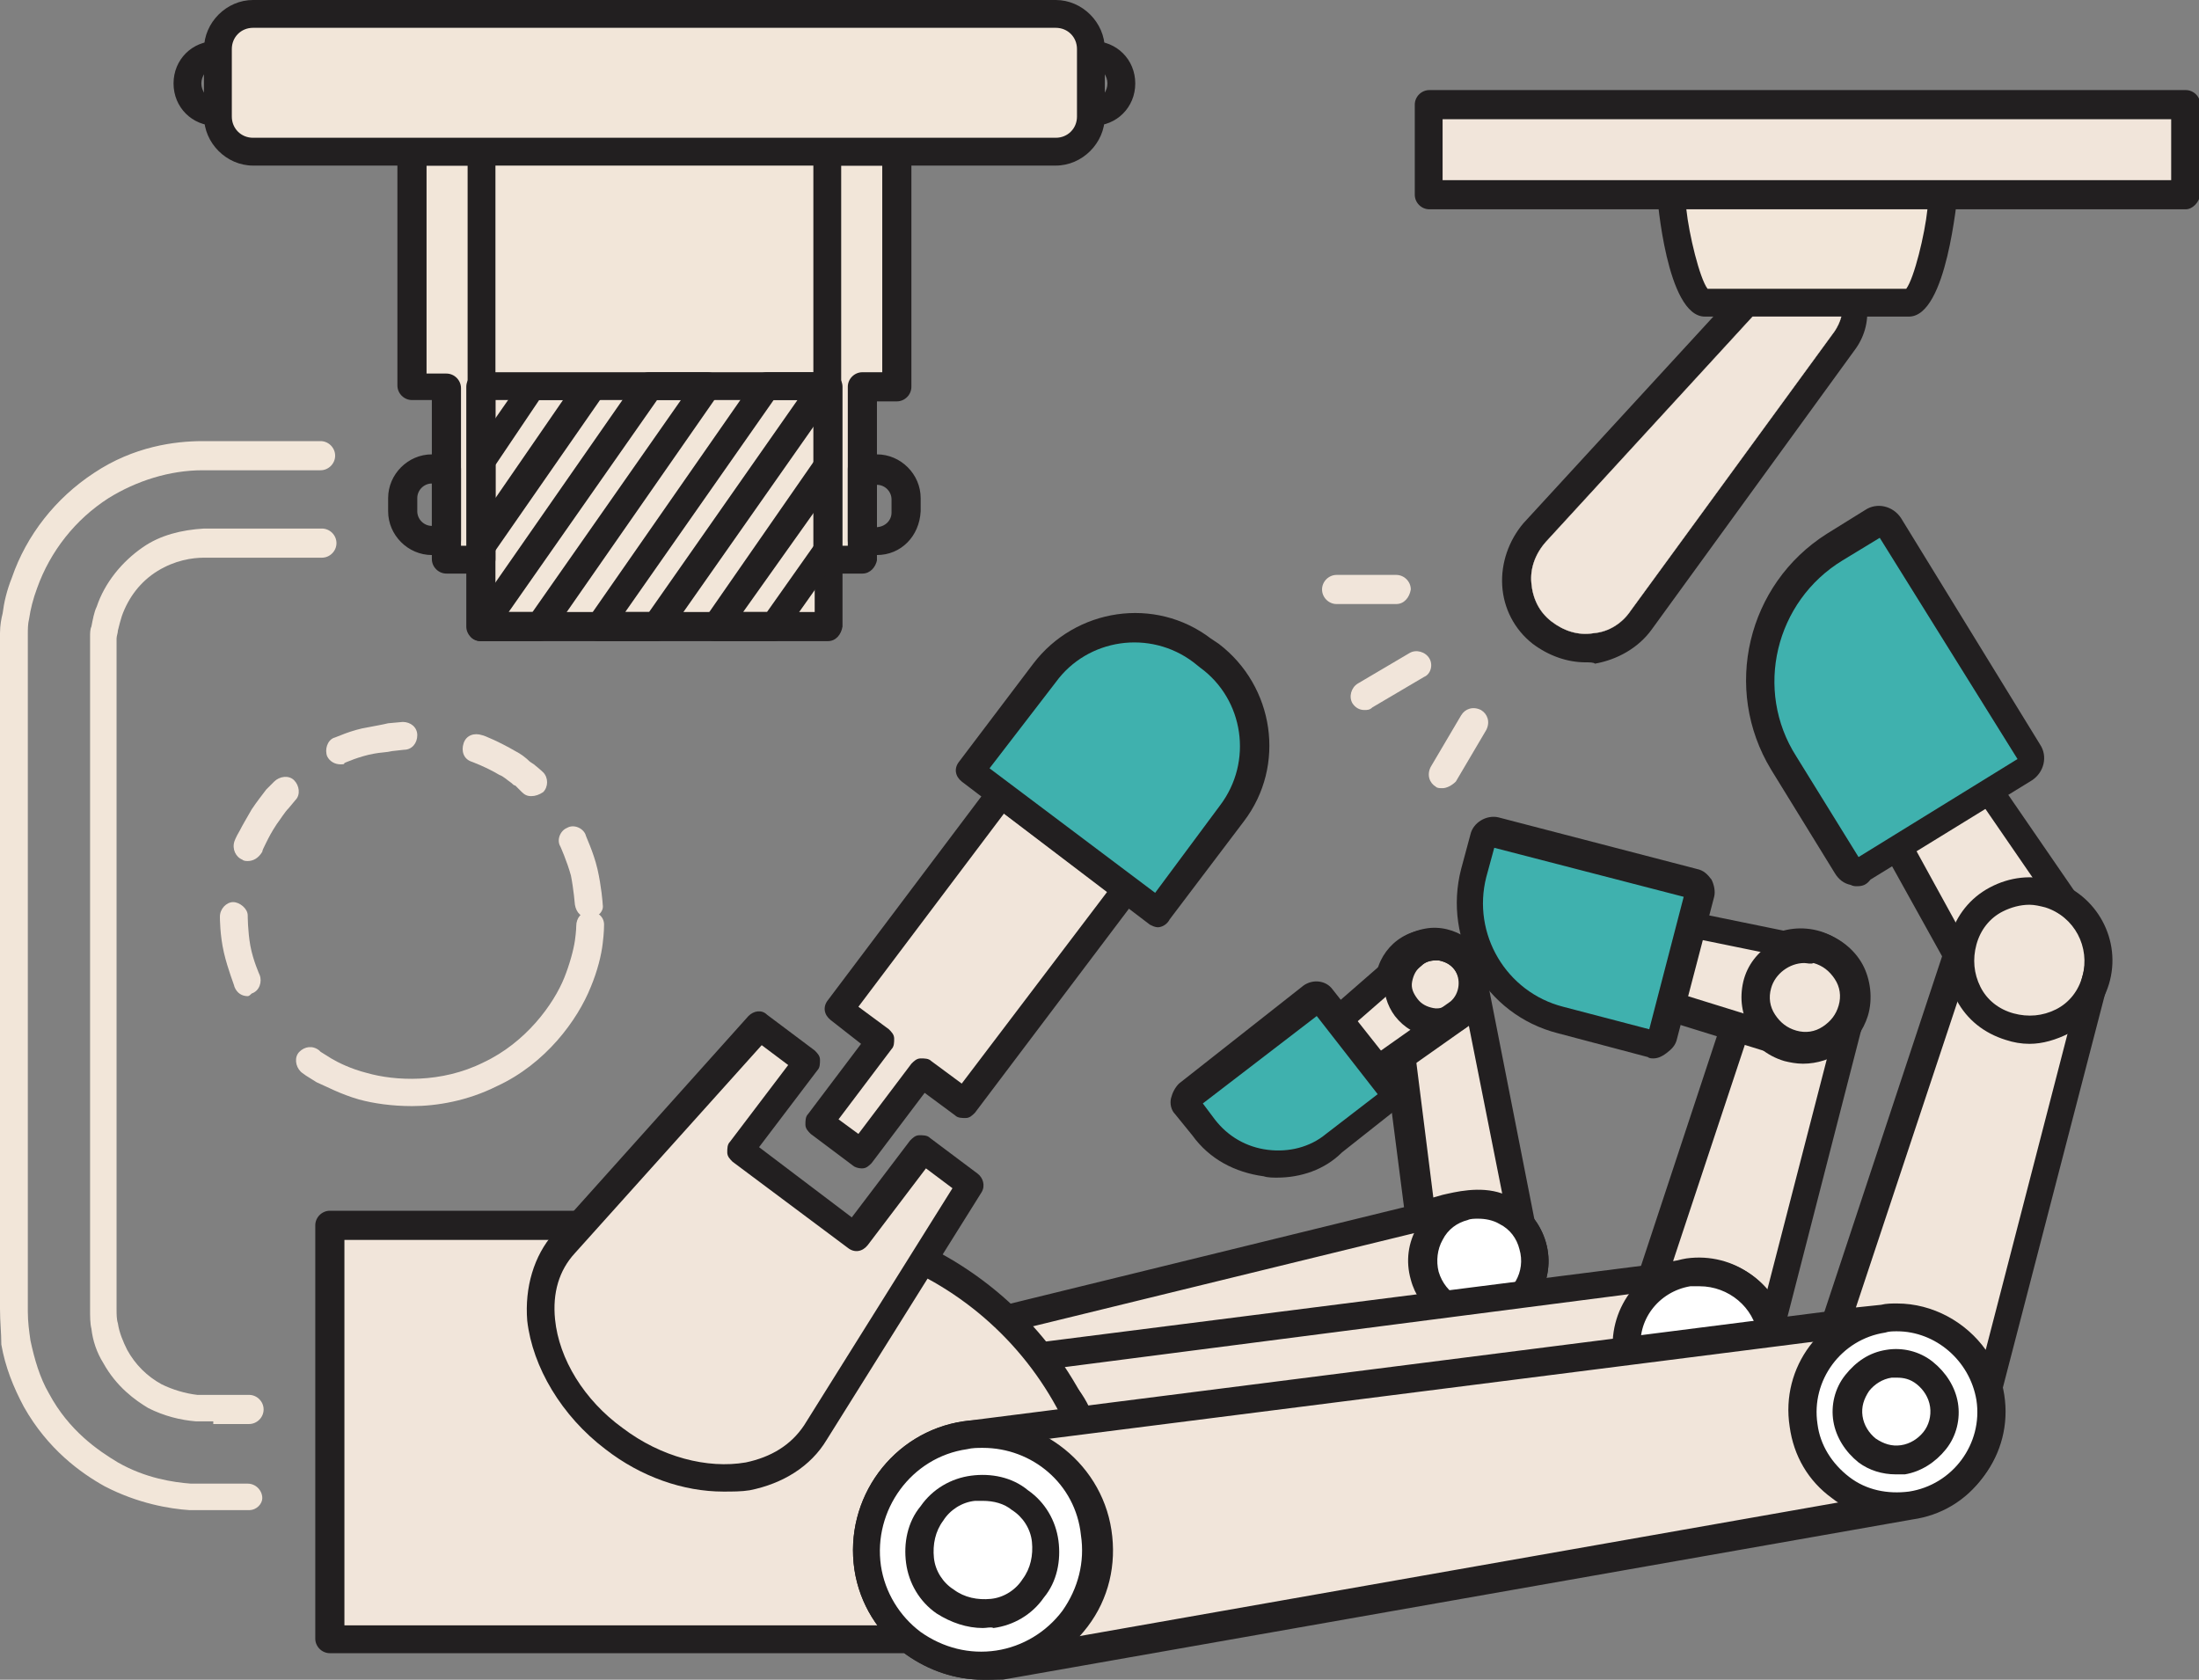 <?xml version="1.0" encoding="UTF-8"?>
<!-- Generator: Adobe Illustrator 28.3.0, SVG Export Plug-In . SVG Version: 6.00 Build 0)  -->
<svg xmlns="http://www.w3.org/2000/svg" xmlns:xlink="http://www.w3.org/1999/xlink" version="1.1" id="Layer_1" x="0px" y="0px" viewBox="0 0 166 126.8" style="enable-background:new 0 0 166 126.8;" xml:space="preserve">
<rect x="0" y="0" width="166" height="126.8" fill="#808080" stroke="none"/>
<style type="text/css">
	.st0{fill:#F2E6D9;}
	.st1{fill:#F1E5DA;}
	.st2{fill:#221F20;}
	.st3{fill:#FFFFFF;}
	.st4{fill:#3FB1AE;}
</style>
<polygon class="st0" points="31.1,11.7 31.2,28.7 33.5,29.6 33.9,42.2 36.3,42.2 36.3,47 62.6,47.5 62.6,42.1 64.4,42.3 64.9,29.4   67.6,28.7 68.2,11.6 "></polygon>
<g>
	<path class="st1" d="M107.6,92.7l-2.1-11.9l-1.5-0.2l-2.5-3.4l4.5-3.6l1.2,3l1.8,1.2c0,0,3.5-2.4,3.3-2c-0.2,0.4,3.2,17.1,3.2,17.1   l-3.3-1.9l-2.5,0.7L107.6,92.7z"></path>
	<polygon class="st1" points="129.1,83 131,77.8 139.8,78.3 134.5,99.1 131,96.2 127.5,96.1 124.9,97.5 127.8,87.6  "></polygon>
	<path class="st2" d="M37.4,46.2h24.1v-16H37.4V46.2z M62.5,48.4H36.3c-0.6,0-1.1-0.5-1.1-1.1V29.2c0-0.6,0.5-1.1,1.1-1.1h26.2   c0.6,0,1.1,0.5,1.1,1.1v18.1C63.5,47.9,63.1,48.4,62.5,48.4"></path>
	<path class="st2" d="M63.5,41.2H64v-12c0-0.6,0.5-1.1,1.1-1.1h1.5V12.5h-3.1V41.2z M65.1,43.3h-2.6c-0.6,0-1.1-0.5-1.1-1.1V11.4   c0-0.6,0.5-1.1,1.1-1.1h5.2c0.6,0,1.1,0.5,1.1,1.1v17.8c0,0.6-0.5,1.1-1.1,1.1h-1.5v12C66.1,42.8,65.7,43.3,65.1,43.3"></path>
	<path class="st2" d="M66.1,39.8L66.1,39.8c0.7,0,1.2-0.5,1.2-1.1v-1c0-0.6-0.5-1.1-1.1-1.1h0V39.8z M66.2,41.9h-1.1   c-0.6,0-1.1-0.5-1.1-1.1v-5.4c0-0.6,0.5-1.1,1.1-1.1h1.1c1.8,0,3.3,1.5,3.3,3.3v1C69.4,40.5,68,41.9,66.2,41.9"></path>
	<path class="st2" d="M34.8,41.2h0.5V12.5h-3.1v15.7h1.5c0.6,0,1.1,0.5,1.1,1.1V41.2z M36.3,43.3h-2.6c-0.6,0-1.1-0.5-1.1-1.1v-12   h-1.5c-0.6,0-1.1-0.5-1.1-1.1V11.4c0-0.6,0.5-1.1,1.1-1.1h5.2c0.6,0,1.1,0.5,1.1,1.1v30.8C37.4,42.8,36.9,43.3,36.3,43.3"></path>
	<path class="st2" d="M32.6,36.5c-0.6,0-1.1,0.5-1.1,1.1v1c0,0.6,0.5,1.1,1.1,1.1h0L32.6,36.5z M33.7,41.9h-1.1   c-1.8,0-3.3-1.5-3.3-3.3v-1c0-1.8,1.5-3.3,3.3-3.3h1.1c0.6,0,1.1,0.5,1.1,1.1v5.4C34.8,41.5,34.3,41.9,33.7,41.9"></path>
	<path class="st2" d="M79.7,12.5H19.1c-2,0-3.7-1.7-3.7-3.7V3.7c0-2,1.7-3.7,3.7-3.7h60.6c2,0,3.7,1.7,3.7,3.7v5.1   C83.4,10.8,81.7,12.5,79.7,12.5"></path>
	<path class="st2" d="M83.4,5.6V7c0.1-0.2,0.2-0.4,0.2-0.7C83.6,6,83.5,5.8,83.4,5.6 M82.5,9.5h-0.2c-0.6,0-1.1-0.5-1.1-1.1V4.2   c0-0.6,0.5-1.1,1.1-1.1h0.2c1.8,0,3.2,1.4,3.2,3.2C85.7,8.1,84.3,9.5,82.5,9.5"></path>
	<path class="st2" d="M15.4,5.6c-0.1,0.2-0.2,0.4-0.2,0.7c0,0.3,0.1,0.5,0.2,0.7V5.6z M16.5,9.5h-0.2c-1.8,0-3.2-1.4-3.2-3.2   c0-1.8,1.4-3.2,3.2-3.2h0.2c0.6,0,1.1,0.5,1.1,1.1v4.3C17.5,9,17,9.5,16.5,9.5"></path>
	<path class="st2" d="M47.2,46.2H49l11.2-16h-1.8L47.2,46.2z M49.6,48.4h-4.4c-0.4,0-0.8-0.2-0.9-0.6c-0.2-0.4-0.2-0.8,0.1-1.1   L57,28.6c0.2-0.3,0.5-0.5,0.9-0.5h4.4c0.4,0,0.8,0.2,0.9,0.6c0.2,0.4,0.2,0.8-0.1,1.1L50.4,47.9C50.2,48.2,49.9,48.4,49.6,48.4"></path>
	<path class="st2" d="M56.1,46.2h1.8l3.6-5.1v-2.5L56.1,46.2z M58.4,48.4H54c-0.4,0-0.8-0.2-0.9-0.6c-0.2-0.4-0.2-0.8,0.1-1.1   l8.4-12.1c0.3-0.4,0.7-0.5,1.2-0.4c0.4,0.1,0.7,0.6,0.7,1v6.2c0,0.2-0.1,0.4-0.2,0.6l-4.1,5.8C59.1,48.2,58.8,48.4,58.4,48.4"></path>
	<path class="st2" d="M38.4,46.2h1.8l11.2-16h-1.8L38.4,46.2z M40.7,48.4h-4.4c-0.4,0-0.8-0.2-0.9-0.6c-0.2-0.4-0.2-0.8,0.1-1.1   l12.6-18.1c0.2-0.3,0.5-0.5,0.9-0.5h4.4c0.4,0,0.8,0.2,0.9,0.6c0.2,0.4,0.2,0.8-0.1,1.1L41.6,47.9C41.4,48.2,41.1,48.4,40.7,48.4"></path>
	<path class="st2" d="M37.4,35.1v2.5l5.1-7.4h-1.8L37.4,35.1z M36.3,42.1c-0.1,0-0.2,0-0.3,0c-0.4-0.1-0.7-0.5-0.7-1v-6.2   c0-0.2,0.1-0.4,0.2-0.6l3.9-5.6c0.2-0.3,0.5-0.5,0.9-0.5h4.4c0.4,0,0.8,0.2,0.9,0.6c0.2,0.4,0.2,0.8-0.1,1.1l-8.2,11.8   C37,41.9,36.6,42.1,36.3,42.1"></path>
	<path class="st1" d="M108.9,58.4l2.3-3.9L108.9,58.4z"></path>
	<path class="st1" d="M108.9,59.5c-0.2,0-0.4,0-0.5-0.1c-0.5-0.3-0.7-0.9-0.4-1.5l2.3-3.9c0.3-0.5,0.9-0.7,1.5-0.4   c0.5,0.3,0.7,0.9,0.4,1.5l-2.3,3.9C109.6,59.3,109.2,59.5,108.9,59.5"></path>
	<path class="st1" d="M103,52.6l3.9-2.3L103,52.6z"></path>
	<path class="st1" d="M103,53.6c-0.4,0-0.7-0.2-0.9-0.5c-0.3-0.5-0.1-1.2,0.4-1.5l3.9-2.3c0.5-0.3,1.2-0.1,1.5,0.4   c0.3,0.5,0.1,1.2-0.4,1.4l-3.9,2.3C103.4,53.6,103.2,53.6,103,53.6"></path>
	<path class="st1" d="M100.9,44.5h4.5H100.9z"></path>
	<path class="st2" d="M142.1,99.5L142.1,99.5L142.1,99.5z M150.1,106.3L150.1,106.3c-0.5,0-0.9-0.4-1-0.9c-0.6-3.2-3.6-5.3-6.8-4.8   c0,0,0,0,0,0l-3.6,0.5c-0.4,0-0.7-0.1-1-0.4c-0.2-0.3-0.3-0.7-0.2-1l9.6-29c0.5-1.6,1.5-2.9,3-3.7c1.5-0.8,3.2-1,4.8-0.5   c3.3,1,5.2,4.5,4.2,7.8l-8.1,31.2C151,105.9,150.6,106.3,150.1,106.3"></path>
	<path class="st1" d="M105.4,45.6h-4.5c-0.6,0-1.1-0.5-1.1-1.1c0-0.6,0.5-1.1,1.1-1.1h4.5c0.6,0,1.1,0.5,1.1,1.1   C106.4,45.1,106,45.6,105.4,45.6"></path>
	<path class="st2" d="M165,15.8h-57.1c-0.6,0-1.1-0.5-1.1-1.1V7.9c0-0.6,0.5-1.1,1.1-1.1H165c0.6,0,1.1,0.5,1.1,1.1v6.8   C166,15.3,165.5,15.8,165,15.8"></path>
	<path class="st2" d="M129,21.9L129,21.9L129,21.9z M144.1,23.9h-15.4c-2.9,0-3.6-9.1-3.6-9.2c0-0.6,0.5-1.1,1.1-1.1h20.5   c0.6,0,1.1,0.5,1.1,1.1C147.7,14.8,147,23.9,144.1,23.9"></path>
	<path class="st2" d="M119.7,50c-1.4,0-2.8-0.5-4-1.4l0.7-0.8l-0.7,0.8c-1.4-1.1-2.2-2.7-2.3-4.4c-0.1-1.7,0.5-3.4,1.6-4.7   l15.9-17.3c0.2-0.2,0.5-0.3,0.8-0.3h8.2c0.5,0,1,0.4,1,0.9c0.2,1.3-0.1,2.5-0.8,3.5l-15.4,21.2c-1,1.4-2.6,2.3-4.3,2.6   C120.3,50,120,50,119.7,50"></path>
	<path class="st2" d="M108.2,72.2c-0.1,0-0.2,0-0.3,0c-1.1,0.2-1.9,1.2-1.7,2.3c0.1,0.5,0.4,1,0.8,1.3c0.4,0.3,1,0.4,1.5,0.4   c1.1-0.2,1.9-1.2,1.7-2.3c-0.1-0.5-0.4-1-0.8-1.3C109.1,72.4,108.6,72.2,108.2,72.2 M108.2,78.4c-0.9,0-1.7-0.3-2.4-0.8   c-0.9-0.7-1.5-1.6-1.7-2.7c-0.4-2.3,1.2-4.4,3.5-4.8c1.1-0.2,2.2,0.1,3.1,0.7c0.9,0.7,1.5,1.6,1.7,2.7c0.4,2.3-1.2,4.4-3.5,4.8   C108.7,78.4,108.4,78.4,108.2,78.4"></path>
	<path class="st1" d="M112.7,99.3l-39.9,11.8c-2.8,0.8-5.6-0.9-6.4-3.7c-0.8-2.8,0.9-5.6,3.7-6.4l40.4-9.9c2.3-0.6,4.6,0.7,5.2,3   C116.3,96.3,115,98.7,112.7,99.3"></path>
	<path class="st2" d="M111.6,92c-0.3,0-0.6,0-0.8,0.1L70.3,102c-1,0.3-1.9,1-2.5,1.9c-0.6,1-0.7,2.1-0.4,3.2   c0.6,2.2,2.9,3.5,5.1,2.9l39.9-11.8c0,0,0,0,0,0c1.7-0.5,2.7-2.2,2.2-3.9c-0.2-0.8-0.7-1.5-1.5-1.9C112.7,92.1,112.1,92,111.6,92    M71.5,112.3c-2.8,0-5.3-1.8-6.1-4.6c-0.4-1.6-0.2-3.3,0.6-4.8s2.2-2.5,3.8-2.9l40.4-9.9c1.3-0.4,2.8-0.2,4,0.5   c1.2,0.7,2.1,1.8,2.5,3.2c0.8,2.8-0.9,5.7-3.7,6.5l-39.9,11.8C72.6,112.2,72,112.3,71.5,112.3"></path>
	<path class="st2" d="M108.2,72.2c-0.1,0-0.2,0-0.3,0c-1.1,0.2-1.9,1.2-1.7,2.3l2,15.9l0.7-0.2c0,0,0,0,0,0c0.9-0.2,2.8-0.7,4.5-0.1   L110.2,74c-0.1-0.6-0.4-1.1-0.8-1.4C109.1,72.4,108.6,72.2,108.2,72.2 M115,93.7c-0.3,0-0.7-0.2-0.9-0.5c-1-1.5-2.9-1.3-4.7-0.8   l-1.9,0.5c-0.3,0.1-0.6,0-0.9-0.2c-0.3-0.2-0.4-0.4-0.5-0.7l-2.2-17.1c-0.4-2.2,1.2-4.4,3.5-4.7c1.1-0.2,2.2,0.1,3.1,0.7   c0.9,0.7,1.5,1.6,1.7,2.7l3.7,18.8c0.1,0.5-0.2,1-0.6,1.2C115.3,93.7,115.1,93.7,115,93.7"></path>
	<path class="st3" d="M76.5,104.7c-0.8-2.8-3.6-4.4-6.4-3.7c-2.8,0.8-4.4,3.6-3.7,6.4c0.8,2.8,3.6,4.4,6.4,3.7   C75.6,110.3,77.2,107.5,76.5,104.7"></path>
	<path class="st2" d="M71.5,101.9c-0.4,0-0.7,0-1.1,0.1c-1.1,0.3-2,1-2.5,1.9c-0.6,1-0.7,2.1-0.4,3.2c0.6,2.2,2.9,3.5,5.1,2.9   c2.2-0.6,3.5-2.9,2.9-5.1c-0.3-1.1-1-2-1.9-2.5C72.9,102.1,72.2,101.9,71.5,101.9 M71.4,112.3c-2.8,0-5.3-1.8-6.1-4.6   c-0.4-1.6-0.2-3.3,0.6-4.8c0.8-1.5,2.2-2.5,3.8-2.9c1.6-0.4,3.3-0.2,4.8,0.6c1.5,0.8,2.5,2.2,2.9,3.8c0.9,3.3-1.1,6.8-4.4,7.7   C72.5,112.2,72,112.3,71.4,112.3"></path>
	<path class="st3" d="M74.2,105.3c-0.4-1.5-2-2.4-3.5-2c-1.5,0.4-2.4,2-2,3.5c0.4,1.5,2,2.4,3.5,2C73.7,108.4,74.6,106.8,74.2,105.3   "></path>
	<path class="st2" d="M71.4,104.2c-0.2,0-0.3,0-0.5,0.1c-1,0.3-1.5,1.2-1.3,2.2c0.1,0.5,0.4,0.8,0.8,1.1c0.4,0.2,0.9,0.3,1.4,0.2   c1-0.3,1.5-1.2,1.3-2.2C73,104.8,72.2,104.2,71.4,104.2 M71.4,110c-0.7,0-1.3-0.2-1.9-0.5c-0.9-0.5-1.6-1.4-1.8-2.4   c-0.6-2.1,0.7-4.2,2.8-4.8c2.1-0.6,4.2,0.7,4.8,2.8v0c0.6,2.1-0.7,4.2-2.8,4.8C72.1,109.9,71.8,110,71.4,110"></path>
	<path class="st3" d="M115.7,94.1c-0.6-2.3-2.9-3.6-5.2-3c-2.3,0.6-3.6,2.9-3,5.2c0.6,2.3,2.9,3.6,5.2,3   C115,98.7,116.3,96.3,115.7,94.1"></path>
	<path class="st2" d="M111.6,92c-0.3,0-0.6,0-0.8,0.1c-0.8,0.2-1.5,0.7-1.9,1.5c-0.4,0.7-0.5,1.6-0.3,2.4c0.5,1.7,2.2,2.7,3.9,2.2   c1.7-0.5,2.7-2.2,2.2-3.9c-0.2-0.8-0.7-1.5-1.5-1.9C112.7,92.1,112.1,92,111.6,92 M111.6,100.5c-2.3,0-4.5-1.6-5.1-3.9   c-0.4-1.4-0.2-2.8,0.5-4c0.7-1.2,1.8-2.1,3.2-2.5c1.4-0.4,2.8-0.2,4,0.5c1.2,0.7,2.1,1.8,2.5,3.2c0.8,2.8-0.9,5.7-3.7,6.5   C112.5,100.4,112,100.5,111.6,100.5"></path>
	<path class="st1" d="M101.6,82.5l8.5-6c1.2-1,1.4-2.7,0.5-3.9c-1-1.2-2.7-1.4-3.9-0.5l-7.9,6.8c-1,0.8-1.2,2.2-0.4,3.2   C99.2,83.1,100.6,83.3,101.6,82.5"></path>
	<path class="st2" d="M108.4,72.5c-0.4,0-0.8,0.1-1.1,0.4l-7.8,6.8c-0.6,0.4-0.7,1.2-0.2,1.7c0.2,0.3,0.5,0.4,0.8,0.5   c0.3,0,0.6-0.1,0.9-0.3c0,0,0,0,0,0l8.5-6c0.7-0.6,0.8-1.7,0.3-2.4c-0.3-0.4-0.7-0.6-1.2-0.7C108.5,72.5,108.4,72.5,108.4,72.5    M100.2,84.1c-0.1,0-0.3,0-0.4,0c-0.9-0.1-1.7-0.6-2.2-1.3c-1.1-1.5-0.9-3.6,0.6-4.7l7.8-6.8c0.9-0.7,1.9-1,2.9-0.8   c1,0.1,1.9,0.6,2.6,1.5c0.6,0.8,0.9,1.8,0.8,2.9c-0.1,1-0.6,1.9-1.5,2.6l-8.5,6C101.6,83.8,100.9,84.1,100.2,84.1"></path>
	<path class="st2" d="M108.4,72.5c-0.4,0-0.8,0.1-1.1,0.4c-0.4,0.3-0.6,0.7-0.7,1.2c-0.1,0.5,0.1,0.9,0.4,1.3h0   c0.3,0.4,0.7,0.6,1.2,0.7c0.5,0.1,0.9-0.1,1.3-0.4c0.8-0.6,0.9-1.7,0.3-2.5c-0.3-0.4-0.7-0.6-1.2-0.7   C108.5,72.5,108.4,72.5,108.4,72.5 M108.4,78.2c-0.2,0-0.3,0-0.5,0c-1-0.1-1.9-0.6-2.6-1.5c-0.6-0.8-0.9-1.8-0.8-2.9   c0.1-1,0.6-1.9,1.5-2.6c0.8-0.6,1.8-0.9,2.9-0.8c1,0.1,1.9,0.6,2.6,1.5c0.6,0.8,0.9,1.8,0.8,2.9c-0.1,1-0.6,1.9-1.5,2.6   C110.1,77.9,109.2,78.2,108.4,78.2"></path>
	<path class="st4" d="M89.7,82.8l9.4-7.4c0.2-0.2,0.6-0.1,0.8,0.1l5.3,6.7c0.2,0.2,0.1,0.6-0.1,0.8l-4.3,3.4   c-3.1,2.4-7.5,1.9-9.9-1.2l-1.3-1.6C89.4,83.3,89.5,83,89.7,82.8"></path>
	<path class="st2" d="M89.7,82.8L89.7,82.8L89.7,82.8z M90.8,83.3l0.9,1.2c1,1.3,2.4,2.1,4,2.3c1.6,0.2,3.2-0.2,4.4-1.2l3.9-3   l-4.6-5.9L90.8,83.3z M96.4,88.9c-0.3,0-0.7,0-1-0.1c-2.2-0.3-4.1-1.3-5.4-3.1l-1.3-1.6c-0.3-0.3-0.4-0.8-0.3-1.2   c0.1-0.4,0.3-0.8,0.6-1.1l9.4-7.4c0.7-0.5,1.7-0.4,2.2,0.3l5.3,6.7c0.5,0.7,0.4,1.7-0.3,2.2l-4.3,3.4C100,88.3,98.2,88.9,96.4,88.9   "></path>
	<path class="st2" d="M136.1,72.2c-1.3,0-2.5,0.8-2.9,2.1c-0.5,1.6,0.4,3.2,2,3.7c1.6,0.5,3.2-0.4,3.7-2c0.2-0.8,0.1-1.6-0.2-2.3   c-0.4-0.7-1-1.2-1.8-1.4C136.6,72.3,136.3,72.2,136.1,72.2 M136.1,80.3c-0.5,0-1-0.1-1.4-0.2c-2.7-0.8-4.2-3.6-3.4-6.3   c0.8-2.7,3.6-4.2,6.3-3.4c1.3,0.4,2.4,1.3,3,2.4s0.8,2.6,0.4,3.9C140.3,78.9,138.3,80.3,136.1,80.3"></path>
	<path class="st1" d="M129.2,106.9l-53.1,9.3c-3.7,0.6-7.1-2-7.7-5.7c-0.6-3.7,2-7.1,5.7-7.7l53.4-6.8c3-0.5,5.8,1.6,6.3,4.6   S132.2,106.5,129.2,106.9"></path>
	<path class="st2" d="M128.3,97.1c-0.2,0-0.4,0-0.7,0L74.2,104c-3.1,0.5-5.2,3.4-4.8,6.5c0.2,1.5,1,2.8,2.3,3.7   c1.2,0.9,2.7,1.3,4.2,1l53-9.3c0,0,0,0,0,0c2.4-0.4,4.1-2.6,3.7-5C132.4,98.7,130.5,97.1,128.3,97.1 M75.1,117.4   c-1.7,0-3.3-0.5-4.6-1.5c-1.7-1.2-2.8-3.1-3.1-5.1c-0.6-4.3,2.3-8.3,6.6-8.9l53.5-6.8c3.5-0.5,6.9,1.9,7.4,5.5   c0.3,1.7-0.2,3.5-1.2,4.9c-1,1.4-2.6,2.3-4.3,2.6l-53,9.3C75.9,117.4,75.5,117.4,75.1,117.4"></path>
	<path class="st2" d="M127.5,96.1L127.5,96.1L127.5,96.1z M128.3,95c2,0,3.8,0.9,5.1,2.4l5.5-21.3c0.2-0.8,0.1-1.6-0.2-2.3   c-0.4-0.7-1-1.2-1.8-1.4c-1.6-0.5-3.2,0.4-3.7,2l-6.9,20.8l1.1-0.1C127.7,95,128,95,128.3,95 M133.7,101.5L133.7,101.5   c-0.5,0-0.9-0.4-1-0.9c-0.5-2.3-2.7-3.9-5-3.5c0,0,0,0,0,0l-2.8,0.4c-0.4,0-0.7-0.1-1-0.4c-0.2-0.3-0.3-0.7-0.2-1l7.4-22.4   c0.8-2.7,3.6-4.2,6.3-3.4c1.3,0.4,2.4,1.3,3,2.4c0.7,1.2,0.8,2.6,0.4,3.9l-6.2,24.1C134.6,101.2,134.2,101.5,133.7,101.5"></path>
	<path class="st3" d="M81.8,108.6c-0.6-3.7-4-6.2-7.7-5.7c-3.7,0.6-6.2,4-5.7,7.7c0.6,3.7,4,6.2,7.7,5.7   C79.8,115.7,82.3,112.3,81.8,108.6"></path>
	<path class="st2" d="M75.1,103.9c-0.3,0-0.6,0-0.9,0.1c-3.1,0.5-5.3,3.4-4.8,6.5c0.2,1.5,1,2.8,2.3,3.7c1.2,0.9,2.7,1.3,4.2,1   c1.5-0.2,2.8-1,3.7-2.3c0.9-1.2,1.3-2.7,1-4.2C80.3,105.9,77.9,103.9,75.1,103.9 M75.1,117.4c-1.7,0-3.3-0.5-4.6-1.5   c-1.7-1.2-2.8-3.1-3.1-5.1c-0.6-4.3,2.3-8.3,6.6-8.9c4.3-0.7,8.3,2.3,8.9,6.6c0.3,2.1-0.2,4.1-1.4,5.8c-1.2,1.7-3.1,2.8-5.1,3.1   C75.9,117.4,75.5,117.4,75.1,117.4"></path>
	<path class="st3" d="M78.7,109c-0.3-2-2.2-3.4-4.2-3.1c-2,0.3-3.4,2.2-3.1,4.2c0.3,2,2.2,3.4,4.2,3.1C77.7,112.9,79,111.1,78.7,109   "></path>
	<path class="st2" d="M75.1,106.9c-0.1,0-0.3,0-0.4,0c-1.4,0.2-2.4,1.6-2.2,3c0.1,0.7,0.5,1.3,1,1.7c0.6,0.4,1.3,0.6,2,0.5   c0.7-0.1,1.3-0.5,1.7-1c0.4-0.6,0.6-1.3,0.5-2C77.5,107.9,76.4,106.9,75.1,106.9 M75.1,114.3c-1,0-2-0.3-2.8-0.9   c-1-0.8-1.7-1.9-1.9-3.1c-0.4-2.6,1.4-5,4-5.4c2.6-0.4,5,1.4,5.4,4c0.2,1.3-0.1,2.5-0.9,3.5c-0.8,1-1.9,1.7-3.1,1.9   C75.6,114.3,75.3,114.3,75.1,114.3"></path>
	<path class="st3" d="M133.8,100.7c-0.5-3-3.3-5.1-6.3-4.6c-3,0.5-5.1,3.3-4.6,6.3c0.5,3,3.3,5.1,6.3,4.6   C132.2,106.5,134.2,103.7,133.8,100.7"></path>
	<path class="st2" d="M128.3,97.1c-0.2,0-0.4,0-0.7,0c-2.4,0.4-4.1,2.6-3.7,5c0.2,1.2,0.8,2.2,1.8,2.9c1,0.7,2.1,1,3.3,0.8   c2.4-0.4,4.1-2.6,3.7-5C132.4,98.7,130.5,97.1,128.3,97.1 M128.3,108.1c-1.4,0-2.7-0.4-3.9-1.3c-1.4-1-2.3-2.6-2.6-4.3   c-0.5-3.6,1.9-6.9,5.5-7.5c3.6-0.5,6.9,1.9,7.5,5.5c0.5,3.6-1.9,6.9-5.5,7.5C129,108.1,128.7,108.1,128.3,108.1"></path>
	<path class="st1" d="M122.4,74.8l12.9,4c1.9,0.5,3.9-0.7,4.4-2.6c0.5-1.9-0.7-3.9-2.6-4.4l-13.2-2.7c-1.6-0.4-3.2,0.5-3.6,2.1   C119.9,72.8,120.8,74.4,122.4,74.8"></path>
	<path class="st2" d="M123.2,70.1c-0.9,0-1.6,0.6-1.8,1.4c-0.3,1,0.4,2,1.4,2.3c0,0,0,0,0.1,0l12.9,4c1.3,0.3,2.7-0.5,3.1-1.9   c0.2-0.7,0.1-1.4-0.3-2c-0.3-0.6-0.9-1-1.6-1.2l-13.2-2.7C123.5,70.1,123.3,70.1,123.2,70.1 M136.2,80c-0.4,0-0.8,0-1.2-0.1   l-12.9-4c-2.1-0.6-3.4-2.8-2.9-4.9c0.6-2.1,2.8-3.4,4.9-2.9l13.2,2.7c1.3,0.3,2.3,1.1,2.9,2.2c0.6,1.1,0.8,2.3,0.5,3.6   c-0.3,1.2-1.1,2.2-2.2,2.9C137.9,79.8,137.1,80,136.2,80"></path>
	<path class="st1" d="M132.7,74.4c0.5-1.9,2.5-3.1,4.4-2.6c1.9,0.5,3.1,2.5,2.6,4.4c-0.5,1.9-2.5,3.1-4.4,2.6   C133.4,78.3,132.2,76.4,132.7,74.4"></path>
	<path class="st2" d="M136.2,72.7c-1.1,0-2.2,0.8-2.5,1.9c-0.2,0.7-0.1,1.4,0.3,2c0.4,0.6,0.9,1,1.6,1.2c0.7,0.2,1.4,0.1,2-0.3   c0.6-0.4,1-0.9,1.2-1.6c0.2-0.7,0.1-1.4-0.3-2c-0.4-0.6-0.9-1-1.6-1.2C136.7,72.8,136.4,72.7,136.2,72.7 M136.2,80   c-0.4,0-0.8,0-1.2-0.1c-1.2-0.3-2.2-1.1-2.9-2.2c-0.6-1.1-0.8-2.3-0.5-3.6c0.6-2.5,3.2-4,5.7-3.4c2.5,0.6,4,3.2,3.4,5.7   C140.2,78.6,138.3,80,136.2,80"></path>
	<path class="st4" d="M112.8,62.8l15,3.9c0.4,0.1,0.6,0.5,0.5,0.8l-2.8,10.7c-0.1,0.4-0.5,0.6-0.8,0.5l-6.8-1.8   c-4.9-1.3-7.8-6.2-6.6-11.1l0.7-2.6C112,63,112.4,62.7,112.8,62.8"></path>
	<path class="st2" d="M112.5,63.9L112.5,63.9L112.5,63.9z M112.8,64l-0.6,2.2c-1.1,4.3,1.5,8.7,5.8,9.8l6.5,1.7l2.6-10L112.8,64z    M124.8,79.9c-0.1,0-0.3,0-0.4-0.1l-6.8-1.8c-5.5-1.4-8.7-7-7.3-12.4l0.7-2.6c0.2-0.9,1.2-1.5,2.1-1.3l15,3.9   c0.5,0.1,0.8,0.4,1.1,0.8c0.2,0.4,0.3,0.9,0.2,1.3l-2.8,10.7c-0.1,0.5-0.4,0.8-0.8,1.1C125.4,79.8,125.1,79.9,124.8,79.9"></path>
	<path class="st1" d="M24.9,92.5h33.5c14,0,25.3,11.3,25.3,25.3v5.9H24.9V92.5z"></path>
	<path class="st2" d="M26,122.7h56.7v-4.9c0-13.4-10.9-24.2-24.2-24.2H26V122.7z M83.7,124.8H24.9c-0.6,0-1.1-0.5-1.1-1.1V92.5   c0-0.6,0.5-1.1,1.1-1.1h33.5c14.5,0,26.4,11.8,26.4,26.4v5.9C84.8,124.3,84.3,124.8,83.7,124.8"></path>
	<path class="st1" d="M144.2,113.6l-68.7,12.1c-4.8,0.7-9.2-2.6-10-7.3c-0.7-4.8,2.6-9.2,7.3-10l69.2-8.8c3.9-0.6,7.5,2.1,8.1,6   C150.8,109.4,148.1,113,144.2,113.6"></path>
	<path class="st2" d="M143.2,100.5c-0.3,0-0.6,0-0.9,0.1L73,109.4c-4.2,0.6-7.1,4.6-6.4,8.8c0.3,2,1.4,3.8,3,5   c1.7,1.2,3.7,1.7,5.7,1.4l68.7-12.1c0,0,0,0,0,0c1.6-0.2,3-1.1,4-2.4c1-1.3,1.4-2.9,1.1-4.5C148.7,102.7,146.1,100.5,143.2,100.5    M74.2,126.8c-2.1,0-4.1-0.7-5.8-1.9c-2.1-1.6-3.5-3.8-3.9-6.4c-0.8-5.4,2.9-10.4,8.2-11.2l69.2-8.8c4.4-0.7,8.6,2.4,9.3,6.9   c0.3,2.2-0.2,4.3-1.5,6.1c-1.3,1.8-3.2,2.9-5.3,3.2l-68.7,12.1C75.2,126.8,74.7,126.8,74.2,126.8"></path>
	<path class="st3" d="M82.8,115.7c-0.7-4.8-5.2-8.1-10-7.3c-4.8,0.7-8.1,5.2-7.3,10s5.2,8.1,10,7.3   C80.3,124.9,83.6,120.5,82.8,115.7"></path>
	<path class="st2" d="M74.2,109.3c-0.4,0-0.8,0-1.2,0.1c-4.2,0.6-7.1,4.6-6.5,8.8c0.3,2,1.4,3.8,3,5c1.7,1.2,3.7,1.7,5.7,1.4   c2-0.3,3.8-1.4,5-3c1.2-1.7,1.7-3.7,1.4-5.7C81.2,112,77.9,109.3,74.2,109.3 M74.2,126.8c-2.1,0-4.1-0.7-5.8-1.9   c-2.1-1.6-3.5-3.8-3.9-6.4c-0.8-5.4,2.9-10.4,8.2-11.2c5.3-0.8,10.4,2.9,11.2,8.2c0.4,2.6-0.2,5.2-1.8,7.3   c-1.6,2.1-3.8,3.5-6.4,3.9C75.2,126.8,74.7,126.8,74.2,126.8"></path>
	<path class="st3" d="M78.9,116.3c-0.4-2.6-2.8-4.4-5.5-4c-2.6,0.4-4.4,2.8-4,5.5c0.4,2.6,2.8,4.4,5.5,4   C77.5,121.3,79.3,118.9,78.9,116.3"></path>
	<path class="st2" d="M74.2,113.3c-0.2,0-0.4,0-0.6,0c-1,0.1-1.9,0.7-2.4,1.5c-0.6,0.8-0.8,1.8-0.7,2.8c0.1,1,0.7,1.9,1.5,2.4   c0.8,0.6,1.8,0.8,2.8,0.7c1-0.1,1.9-0.7,2.4-1.5c0.6-0.8,0.8-1.8,0.7-2.8c-0.1-1-0.7-1.9-1.5-2.4C75.8,113.5,75,113.3,74.2,113.3    M74.2,122.9c-1.2,0-2.4-0.4-3.5-1.1c-1.3-0.9-2.1-2.3-2.3-3.8c-0.2-1.5,0.1-3.1,1.1-4.3c0.9-1.3,2.3-2.1,3.8-2.3   c1.5-0.2,3.1,0.1,4.3,1.1c1.3,0.9,2.1,2.3,2.3,3.8c0.2,1.5-0.1,3.1-1.1,4.3c-0.9,1.3-2.3,2.1-3.8,2.3   C74.8,122.8,74.5,122.9,74.2,122.9"></path>
	<path class="st3" d="M150.2,105.5c-0.6-3.9-4.2-6.6-8.1-6c-3.9,0.6-6.6,4.2-6,8.1c0.6,3.9,4.2,6.6,8.1,6   C148.1,113,150.8,109.4,150.2,105.5"></path>
	<path class="st2" d="M143.2,100.5c-0.3,0-0.6,0-0.9,0.1c-3.3,0.5-5.6,3.6-5.1,6.9c0.2,1.6,1.1,3,2.4,4c1.3,1,2.9,1.3,4.5,1.1   c3.3-0.5,5.6-3.6,5.1-6.9C148.7,102.7,146.1,100.5,143.2,100.5 M143.1,114.7c-1.7,0-3.4-0.5-4.8-1.6c-1.8-1.3-2.9-3.2-3.2-5.4   c-0.7-4.5,2.4-8.6,6.9-9.3c4.4-0.7,8.6,2.4,9.3,6.9c0.7,4.5-2.4,8.6-6.9,9.3C144,114.7,143.5,114.7,143.1,114.7"></path>
	<path class="st3" d="M146.8,106c-0.3-2-2.2-3.4-4.2-3.1c-2,0.3-3.4,2.2-3.1,4.2c0.3,2,2.2,3.4,4.2,3.1   C145.7,109.9,147.1,108,146.8,106"></path>
	<path class="st2" d="M143.2,104c-0.1,0-0.3,0-0.4,0c-0.7,0.1-1.3,0.5-1.7,1c-0.4,0.6-0.6,1.2-0.5,1.9c0.1,0.7,0.5,1.3,1,1.7   c0.6,0.4,1.2,0.6,1.9,0.5c0.7-0.1,1.3-0.5,1.7-1s0.6-1.2,0.5-1.9c-0.1-0.7-0.5-1.3-1-1.7C144.2,104.1,143.7,104,143.2,104    M143.1,111.3c-1,0-2-0.3-2.8-0.9c-1-0.8-1.7-1.9-1.9-3.1c-0.2-1.2,0.1-2.5,0.9-3.5c0.8-1,1.8-1.7,3.1-1.9c1.2-0.2,2.5,0.1,3.5,0.9   c1,0.8,1.7,1.9,1.9,3.1c0.2,1.2-0.1,2.5-0.9,3.5c-0.8,1-1.9,1.7-3.1,1.9C143.6,111.3,143.4,111.3,143.1,111.3"></path>
	<path class="st1" d="M141,59.8l8.4,15.3c1.4,2.2,4.3,2.9,6.5,1.5c2.2-1.4,2.9-4.3,1.5-6.5l-9.9-14.4c-1.1-1.8-3.5-2.4-5.3-1.3   C140.4,55.6,139.9,57.9,141,59.8"></path>
	<path class="st2" d="M144.2,55c-0.5,0-1,0.1-1.4,0.4c-0.6,0.4-1.1,1-1.2,1.7c-0.2,0.7-0.1,1.5,0.3,2.1c0,0,0,0,0,0l8.4,15.3   c1,1.7,3.3,2.2,5,1.2c1.7-1.1,2.3-3.3,1.2-5l-9.9-14.4c-0.4-0.7-1-1.1-1.7-1.3C144.7,55,144.4,55,144.2,55 M153.4,78.4   c-1.9,0-3.8-1-4.9-2.8L140,60.3c-0.7-1.1-0.9-2.4-0.6-3.7c0.3-1.3,1.1-2.3,2.2-3c1.1-0.7,2.4-0.9,3.7-0.6c1.3,0.3,2.3,1.1,3,2.2   l9.9,14.4c1.7,2.8,0.8,6.3-1.9,8C155.5,78.1,154.4,78.4,153.4,78.4"></path>
	<path class="st4" d="M142.7,39.9L153.2,57c0.3,0.4,0.1,1-0.3,1.2l-12.2,7.5c-0.4,0.3-1,0.1-1.2-0.3l-4.8-7.8   c-3.4-5.6-1.7-12.9,3.9-16.3l2.9-1.8C141.9,39.3,142.5,39.5,142.7,39.9"></path>
	<path class="st2" d="M152.3,57.5L152.3,57.5L152.3,57.5z M141.9,40.6l-2.8,1.7c-5.1,3.1-6.7,9.8-3.5,14.8l4.7,7.6l12-7.4   L141.9,40.6z M140.2,66.9c-0.2,0-0.3,0-0.5-0.1c-0.5-0.1-0.9-0.4-1.2-0.9l-4.8-7.8c-3.7-6.1-1.8-14,4.2-17.8l2.9-1.8   c0.9-0.6,2.1-0.3,2.7,0.6l10.5,17.1c0.6,0.9,0.3,2.1-0.6,2.7l-12.2,7.5C140.9,66.8,140.6,66.9,140.2,66.9"></path>
	<path class="st1" d="M61.5,108.1l11.7-18.7l-3.6-2.7l-5,6.7l-8.7-6.5l5-6.7l-3.6-2.7L42.6,93.9c-3.5,3.9-1.8,10.6,3.7,14.7   C51.8,112.8,58.8,112.5,61.5,108.1"></path>
	<path class="st2" d="M61.5,108.1L61.5,108.1L61.5,108.1z M57.5,78.9L43.4,94.6c-1.2,1.3-1.7,3-1.5,5c0.3,3,2.2,6.1,5.1,8.2   c2.9,2.2,6.4,3.1,9.3,2.6c1.9-0.4,3.4-1.3,4.4-2.8l11.2-17.9l-2-1.5l-4.4,5.8c-0.4,0.5-1,0.6-1.5,0.2l-8.7-6.5   c-0.2-0.2-0.4-0.4-0.4-0.7c0-0.3,0-0.6,0.2-0.8l4.4-5.8L57.5,78.9z M54.6,112.6c-3,0-6.2-1.1-8.9-3.2c-3.3-2.5-5.5-6.2-5.9-9.7   c-0.2-2.5,0.5-4.9,2-6.6l14.7-16.4c0.4-0.4,1-0.5,1.4-0.1l3.6,2.7c0.2,0.2,0.4,0.4,0.4,0.7c0,0.3,0,0.6-0.2,0.8l-4.4,5.8l7,5.3   l4.4-5.8c0.2-0.2,0.4-0.4,0.7-0.4c0.3,0,0.6,0,0.8,0.2l3.6,2.7c0.4,0.3,0.6,0.9,0.3,1.4l-11.7,18.7c-1.2,2-3.3,3.3-5.8,3.8   C56,112.6,55.3,112.6,54.6,112.6"></path>
	<polygon class="st1" points="66.5,78.6 61.8,84.7 65,87.1 69.6,80.9 72.8,83.3 85,67.1 81.9,64.7 78.7,62.3 75.5,60 63.3,76.2  "></polygon>
	<path class="st2" d="M63.3,84.5l1.5,1.1l4-5.3c0.2-0.2,0.4-0.4,0.7-0.4c0.3,0,0.6,0,0.8,0.2l2.3,1.7l11-14.5l-7.8-5.9L64.8,76   l2.3,1.7c0.2,0.2,0.4,0.4,0.4,0.7c0,0.3,0,0.6-0.2,0.8L63.3,84.5z M65,88.2c-0.2,0-0.5-0.1-0.6-0.2l-3.2-2.4   c-0.2-0.2-0.4-0.4-0.4-0.7c0-0.3,0-0.6,0.2-0.8l4-5.3L62.7,77c-0.5-0.4-0.6-1-0.2-1.5l12.2-16.2c0.2-0.2,0.4-0.4,0.7-0.4   c0.3,0,0.6,0,0.8,0.2l9.5,7.1c0.5,0.4,0.6,1,0.2,1.5L73.6,84c-0.2,0.2-0.4,0.4-0.7,0.4c-0.3,0-0.6,0-0.8-0.2l-2.3-1.7l-4,5.3   c-0.2,0.2-0.4,0.4-0.7,0.4C65.1,88.2,65,88.2,65,88.2"></path>
	<path class="st4" d="M90.7,49.1l0.6,0.5c3.8,2.8,4.5,8.2,1.7,11.9l-5.6,7.4L73.2,58.2l5.6-7.4C81.6,47,87,46.3,90.7,49.1"></path>
	<path class="st2" d="M74.7,58l12.5,9.4l4.9-6.6c2.5-3.3,1.8-8-1.5-10.4L90.1,50v0c-3.3-2.5-8-1.8-10.4,1.5L74.7,58z M87.4,70   c-0.2,0-0.4-0.1-0.6-0.2L72.6,59c-0.5-0.4-0.6-1-0.2-1.5l5.6-7.4c3.2-4.2,9.2-5.1,13.4-1.9l0.6,0.4c4.2,3.2,5.1,9.2,1.9,13.4   l-5.6,7.4C88.1,69.8,87.7,70,87.4,70"></path>
	<path class="st0" d="M16.1,107.3c-0.5,0-1,0-1.3,0c-1.2-0.1-2.4-0.4-3.6-1c-1-0.6-2.4-1.6-3.4-3.4c-0.5-0.8-0.8-1.7-0.9-2.6   c-0.1-0.4-0.1-0.9-0.1-1.5l0-49.8c0-0.3,0-0.5,0-0.7l0-0.2c0-0.3,0-0.6,0.1-0.8c0.1-0.5,0.2-1.1,0.4-1.5c0.6-1.8,1.9-3.4,3.5-4.5   c1.3-0.9,2.9-1.3,4.6-1.4h8.9c0.6,0,1.1,0.5,1.1,1.1c0,0.6-0.5,1.1-1.1,1.1h-8.9c-0.9,0-2.2,0.2-3.5,1c-1.3,0.8-2.2,2-2.7,3.4   c-0.1,0.3-0.2,0.7-0.3,1.1c0,0.2-0.1,0.4-0.1,0.6l0,0.3c0,0.1,0,0.3,0,0.5l0,49.8c0,0.4,0,0.8,0.1,1.1c0.1,0.7,0.4,1.4,0.7,2   c0.6,1.1,1.5,2,2.6,2.6c0.8,0.4,1.8,0.7,2.7,0.8c0.4,0,0.9,0,1.4,0h2.5c0.6,0,1.1,0.5,1.1,1.1c0,0.6-0.5,1.1-1.1,1.1h-2.4H16.1z"></path>
	<path class="st0" d="M18.8,114H16c-0.4,0-0.9,0-1.7,0c-1.5-0.1-3.9-0.5-6.4-1.8c-1.8-1-4.3-2.8-6.1-6c-0.8-1.5-1.4-3-1.7-4.7   C0.1,100.6,0,99.8,0,98.8L0,49c0-0.3,0-0.8,0-1.2c0-0.6,0.1-1.1,0.2-1.5c0.1-0.8,0.3-1.7,0.7-2.7c1.1-3.2,3.3-6,6.2-7.9   c3-2,6.1-2.4,8.2-2.4h8.9c0.6,0,1.1,0.5,1.1,1.1c0,0.6-0.5,1.1-1.1,1.1h-8.9c-2.5,0-5,0.8-7.1,2.1c-2.5,1.6-4.4,4-5.4,6.8   c-0.3,0.8-0.5,1.6-0.6,2.3c-0.1,0.4-0.1,0.8-0.1,1.2c0,0.5,0,0.9,0,1.2l0,49.9c0,0.8,0.1,1.5,0.2,2.2c0.3,1.4,0.7,2.8,1.4,4   c1.5,2.8,3.7,4.3,5.2,5.2c2.1,1.2,4.2,1.5,5.5,1.6c0.7,0,1.1,0,1.5,0h2.8c0.6,0,1.1,0.5,1.1,1.1C19.8,113.5,19.4,114,18.8,114"></path>
	<path class="st1" d="M31.1,83.5c-1.5,0-2.9-0.2-4-0.5c-1.4-0.4-2.5-1-3.2-1.3l-0.8-0.5c-0.3-0.2-0.4-0.3-0.4-0.3   c-0.4-0.4-0.5-1.1-0.1-1.5c0.4-0.4,1-0.5,1.5-0.1c0,0,0,0,0.1,0.1l0.8,0.5c0.5,0.3,1.5,0.8,2.7,1.1c2.1,0.6,5.6,0.8,8.8-0.8   c3.2-1.5,5.3-4.4,6.1-6.4c0.4-1,0.7-2.1,0.8-2.8c0.1-0.7,0.1-1.1,0.1-1.1c0-0.6,0.4-1.1,1-1.1c0.6,0,1.1,0.4,1.1,1   c0,0.1,0,0.6-0.1,1.4c-0.1,0.9-0.4,2.1-0.9,3.3c-1,2.5-3.4,5.8-7.1,7.5C35.3,83.1,33,83.5,31.1,83.5"></path>
	<path class="st1" d="M18.7,75.2c-0.4,0-0.8-0.2-1-0.7c0-0.1-0.5-1.3-0.8-2.6c-0.3-1.3-0.3-2.6-0.3-2.7c0-0.6,0.5-1.1,1-1.1   c0.5,0,1.1,0.5,1.1,1c0,0,0,1.2,0.2,2.3c0.2,1.1,0.7,2.2,0.7,2.2c0.2,0.5,0,1.2-0.6,1.4C18.9,75.1,18.8,75.2,18.7,75.2"></path>
	<path class="st1" d="M18.7,65c-0.1,0-0.3,0-0.4-0.1c-0.5-0.2-0.8-0.8-0.6-1.4c0,0,0.1-0.3,0.4-0.8c0.2-0.4,0.5-0.9,0.9-1.6   c0.4-0.6,0.8-1.1,1.1-1.5l0.6-0.6c0.4-0.4,1.1-0.5,1.5-0.1c0.4,0.4,0.5,1.1,0.1,1.5l-0.5,0.6c-0.3,0.3-0.6,0.8-0.9,1.2   c-0.4,0.6-0.6,1-0.8,1.4c-0.2,0.4-0.3,0.6-0.3,0.7C19.5,64.8,19.1,65,18.7,65"></path>
	<path class="st1" d="M25.7,57.7c-0.4,0-0.8-0.2-1-0.6c-0.2-0.5,0-1.2,0.5-1.4c0.1,0,1.3-0.6,2.6-0.8c0.5-0.1,1.1-0.2,1.5-0.3   l1.1-0.1c0.6,0,1.1,0.4,1.1,1c0,0.6-0.4,1.1-1,1.1l-0.9,0.1c-0.4,0.1-0.9,0.1-1.4,0.2c-1.1,0.2-2.2,0.7-2.2,0.7   C26,57.7,25.9,57.7,25.7,57.7"></path>
	<path class="st1" d="M40.1,60.1c-0.3,0-0.5-0.1-0.7-0.3c0,0-0.2-0.2-0.5-0.5c-0.1,0-0.2-0.1-0.3-0.2c-0.3-0.2-0.6-0.5-0.9-0.6   c-1-0.6-2.1-1-2.1-1c-0.6-0.2-0.8-0.8-0.6-1.4c0.2-0.6,0.8-0.8,1.4-0.6c0.1,0,1.3,0.5,2.5,1.2c0.4,0.2,0.8,0.5,1.1,0.8l0.3,0.2   c0.5,0.4,0.7,0.6,0.7,0.6c0.4,0.4,0.4,1.1,0,1.5C40.7,60,40.4,60.1,40.1,60.1"></path>
	<path class="st1" d="M44.5,69.3c-0.6,0-1-0.4-1.1-1c0,0-0.1-1.2-0.3-2.2c-0.3-1.1-0.8-2.2-0.8-2.2c-0.3-0.5,0-1.2,0.5-1.4   c0.5-0.3,1.2,0,1.4,0.5c0,0.1,0.6,1.3,0.9,2.6c0.3,1.3,0.4,2.6,0.4,2.7C45.6,68.8,45.1,69.3,44.5,69.3   C44.5,69.3,44.5,69.3,44.5,69.3"></path>
	<path class="st0" d="M19.1,2.1c-0.9,0-1.6,0.7-1.6,1.6v5.1c0,0.9,0.7,1.6,1.6,1.6h60.6c0.9,0,1.6-0.7,1.6-1.6V3.7   c0-0.9-0.7-1.6-1.6-1.6H19.1z"></path>
	<rect x="108.9" y="9" class="st1" width="55" height="4.6"></rect>
	<path class="st1" d="M143.2,98.4c2.7,0,5.2,1.4,6.7,3.5l7.3-28.2c0.7-2.2-0.6-4.6-2.8-5.2c-1.1-0.3-2.2-0.2-3.2,0.3   c-1,0.5-1.7,1.4-2,2.5l-9.1,27.4l1.9-0.2C142.4,98.4,142.8,98.4,143.2,98.4"></path>
	<path class="st2" d="M153.2,68.3c-0.7,0-1.4,0.2-2,0.5c-1,0.5-1.7,1.4-2,2.5c-0.3,1.1-0.2,2.2,0.3,3.2c0.5,1,1.4,1.7,2.5,2   c1.1,0.3,2.2,0.2,3.2-0.3c1-0.5,1.7-1.4,2-2.5c0.6-2.2-0.6-4.5-2.8-5.2C154,68.4,153.6,68.3,153.2,68.3 M153.2,78.8   c-0.6,0-1.2-0.1-1.8-0.3c-1.6-0.5-2.9-1.5-3.7-3c-0.8-1.5-1-3.2-0.5-4.8c0.5-1.6,1.5-2.9,3-3.7c1.5-0.8,3.2-1,4.8-0.5   c3.3,1,5.2,4.5,4.2,7.8c-0.5,1.6-1.5,2.9-3,3.7C155.2,78.5,154.2,78.8,153.2,78.8"></path>
	<path class="st0" d="M128.9,21.8h15c0.6-0.8,1.4-4.1,1.6-6h-18.2C127.5,17.7,128.3,21,128.9,21.8"></path>
	<path class="st1" d="M132.3,23.9l-15.6,17c-0.8,0.9-1.2,2-1.1,3.1c0.1,1.2,0.6,2.2,1.5,2.9v0c0.9,0.7,2,1.1,3.2,0.9   c1.2-0.1,2.2-0.8,2.8-1.7L138.5,25c0.2-0.3,0.4-0.7,0.5-1.1H132.3z"></path>
	<path class="st2" d="M132.3,23.9l-15.6,17c-0.8,0.9-1.2,2-1.1,3.1c0.1,1.2,0.6,2.2,1.5,2.9v0c0.9,0.7,2,1.1,3.2,0.9   c1.2-0.1,2.2-0.8,2.8-1.7L138.5,25c0.2-0.3,0.4-0.7,0.5-1.1H132.3z"></path>
	<path class="st1" d="M132.3,23.9l-15.6,17c-0.8,0.9-1.2,2-1.1,3.1c0.1,1.2,0.6,2.2,1.5,2.9v0c0.9,0.7,2,1.1,3.2,0.9   c1.2-0.1,2.2-0.8,2.8-1.7L138.5,25c0.2-0.3,0.4-0.7,0.5-1.1H132.3z"></path>
</g>
</svg>
